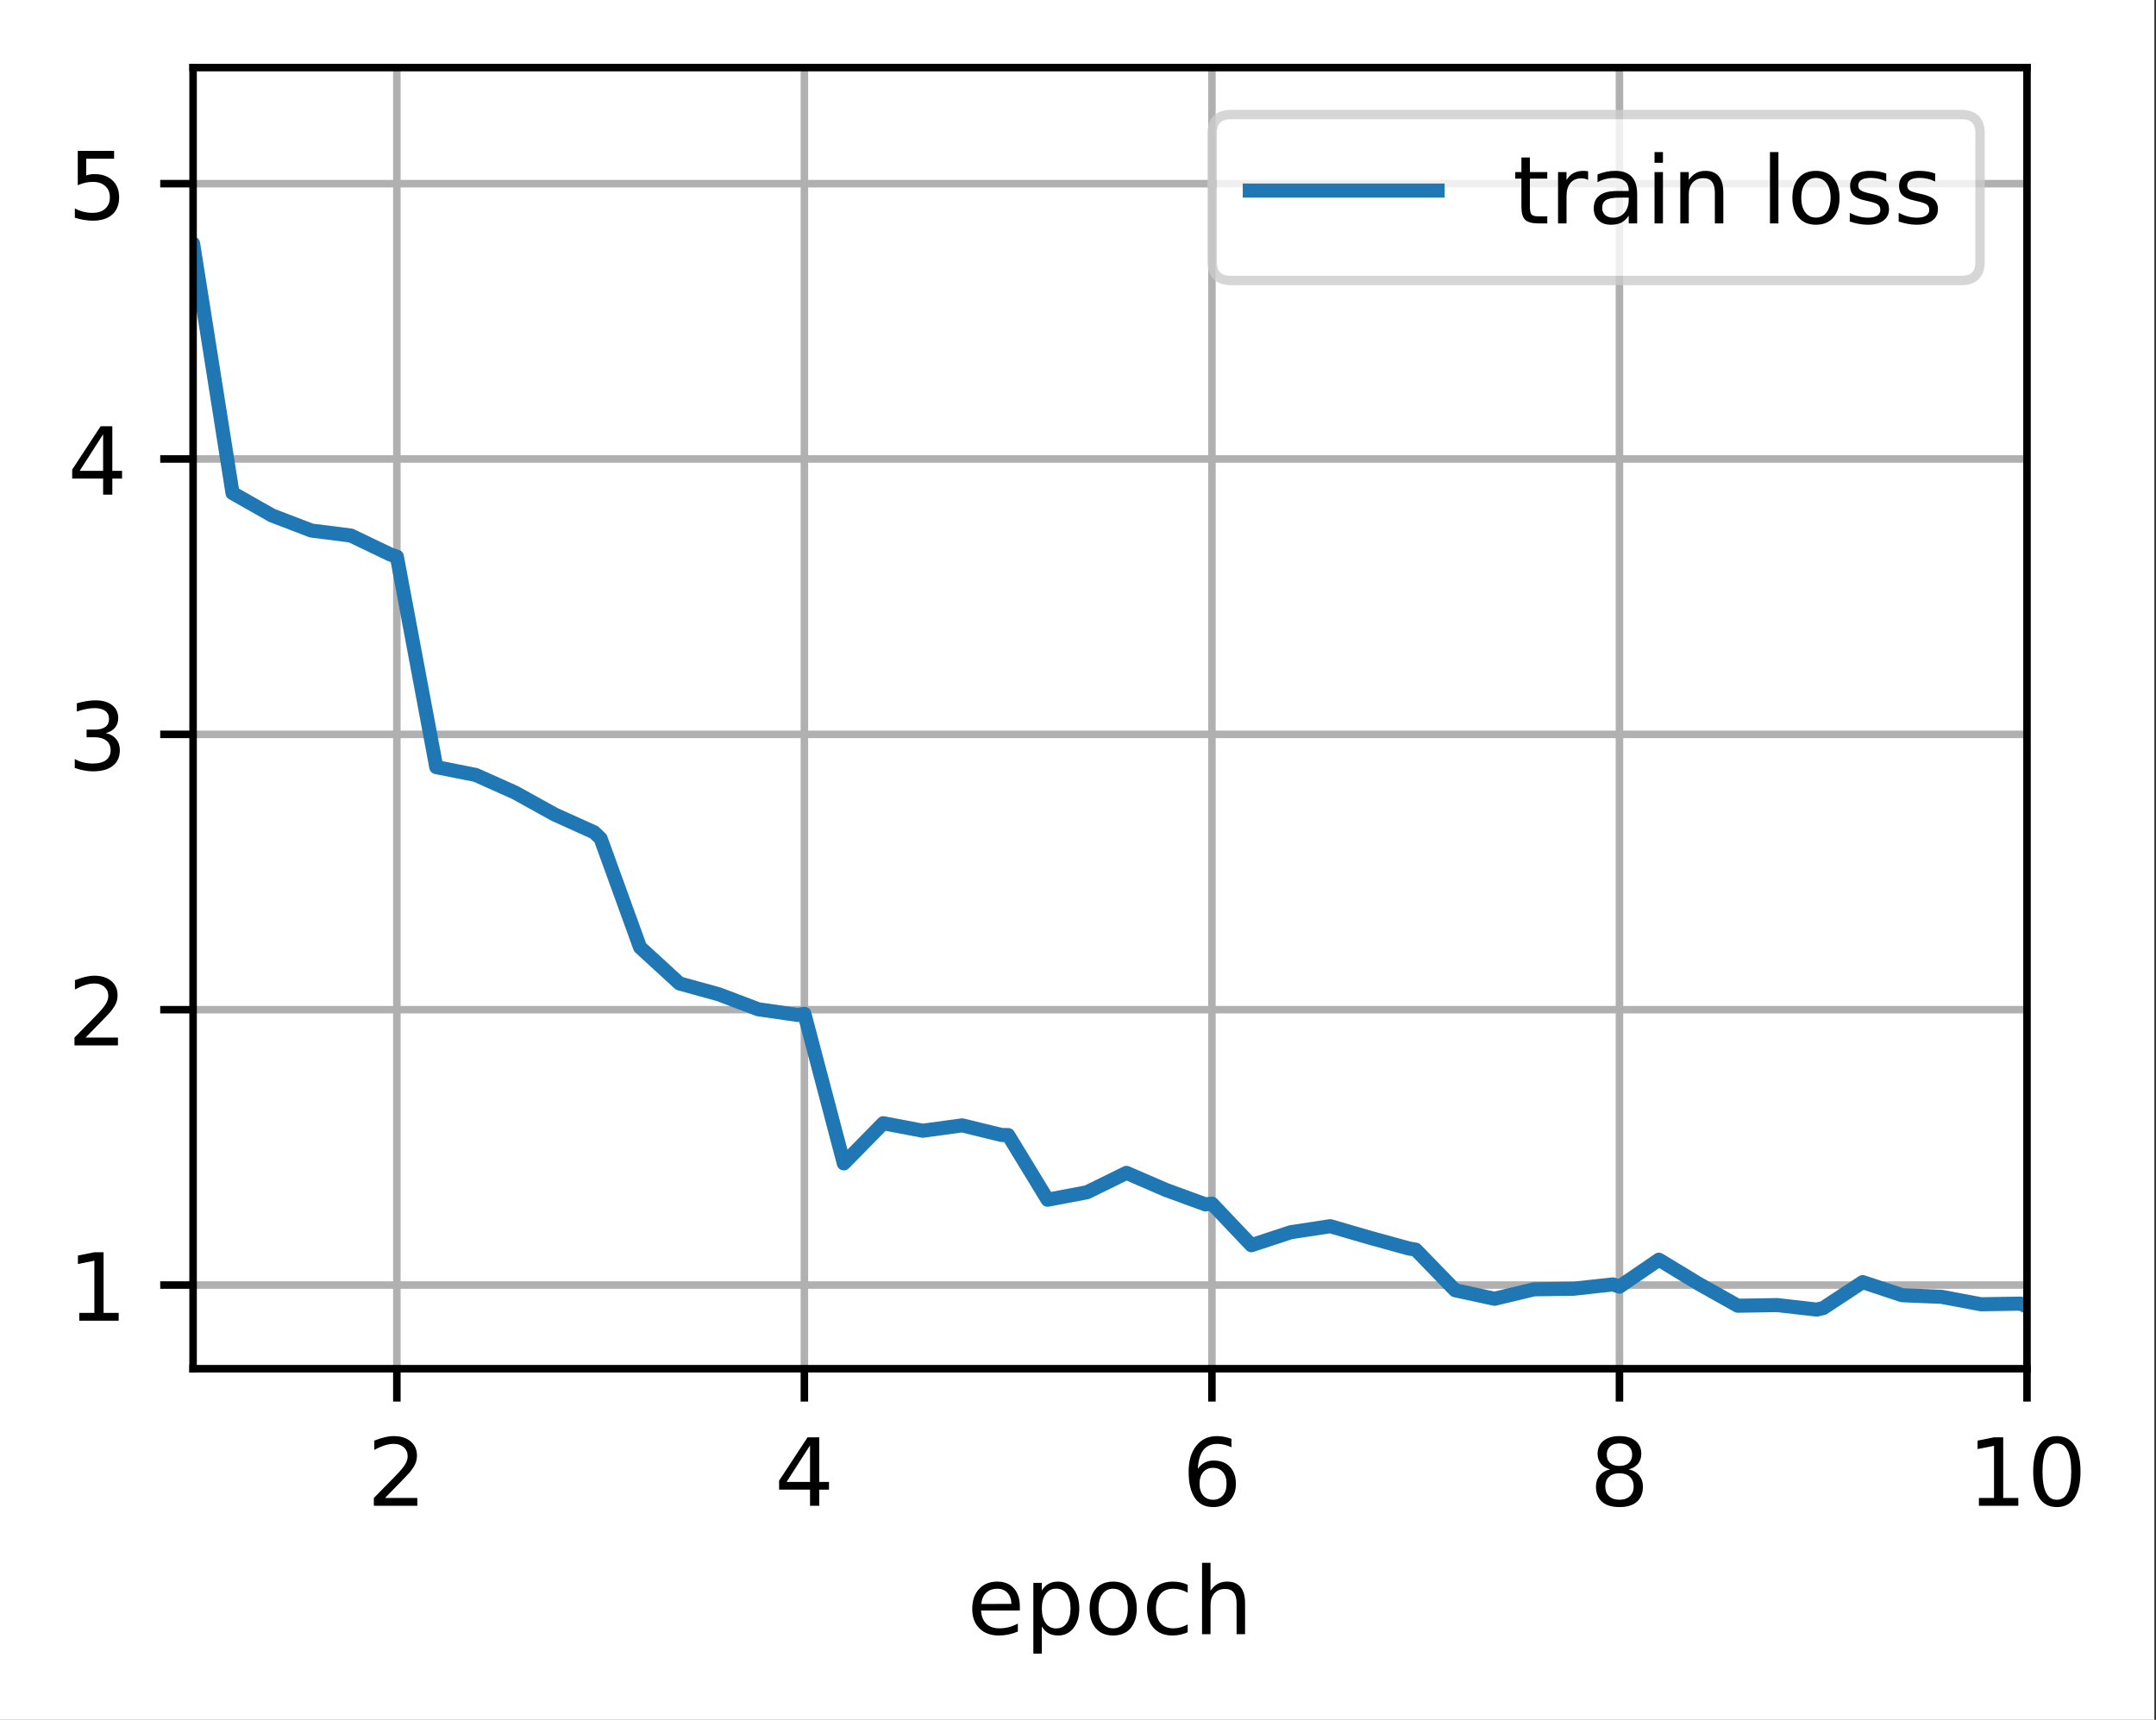 <?xml version="1.0" encoding="UTF-8"?>
<svg xmlns="http://www.w3.org/2000/svg" xmlns:xlink="http://www.w3.org/1999/xlink" width="287pt" height="229pt" viewBox="0 0 287 229" version="1.1">
<rect x="0" y="0" width="287" height="229" fill="#333333" stroke="none"/>
<defs>
<clipPath id="clip1">
  <path d="M 52 9 L 54 9 L 54 182.25 L 52 182.25 Z M 52 9 "/>
</clipPath>
<clipPath id="clip2">
  <path d="M 106 9 L 108 9 L 108 182.25 L 106 182.25 Z M 106 9 "/>
</clipPath>
<clipPath id="clip3">
  <path d="M 160 9 L 163 9 L 163 182.25 L 160 182.25 Z M 160 9 "/>
</clipPath>
<clipPath id="clip4">
  <path d="M 214 9 L 217 9 L 217 182.25 L 214 182.25 Z M 214 9 "/>
</clipPath>
<clipPath id="clip5">
  <path d="M 269 9 L 269.828 9 L 269.828 182.25 L 269 182.25 Z M 269 9 "/>
</clipPath>
<clipPath id="clip6">
  <path d="M 25.703 170 L 269.828 170 L 269.828 172 L 25.703 172 Z M 25.703 170 "/>
</clipPath>
<clipPath id="clip7">
  <path d="M 25.703 133 L 269.828 133 L 269.828 136 L 25.703 136 Z M 25.703 133 "/>
</clipPath>
<clipPath id="clip8">
  <path d="M 25.703 97 L 269.828 97 L 269.828 99 L 25.703 99 Z M 25.703 97 "/>
</clipPath>
<clipPath id="clip9">
  <path d="M 25.703 60 L 269.828 60 L 269.828 62 L 25.703 62 Z M 25.703 60 "/>
</clipPath>
<clipPath id="clip10">
  <path d="M 25.703 23 L 269.828 23 L 269.828 26 L 25.703 26 Z M 25.703 23 "/>
</clipPath>
<clipPath id="clip11">
  <path d="M 25.703 15 L 269.828 15 L 269.828 176 L 25.703 176 Z M 25.703 15 "/>
</clipPath>
<filter id="alpha" filterUnits="objectBoundingBox" x="0%" y="0%" width="100%" height="100%">
  <feColorMatrix type="matrix" in="SourceGraphic" values="0 0 0 0 1 0 0 0 0 1 0 0 0 0 1 0 0 0 1 0"/>
</filter>
<mask id="mask0">
  <g filter="url(#alpha)">
<rect x="0" y="0" width="287" height="229" style="fill:rgb(0%,0%,0%);fill-opacity:0.8;stroke:none;"/>
  </g>
</mask>
<clipPath id="clip12">
  <rect x="0" y="0" width="287" height="229"/>
</clipPath>
<g id="surface5" clip-path="url(#clip12)">
<path style="fill-rule:nonzero;fill:rgb(100%,100%,100%);fill-opacity:1;stroke-width:1;stroke-linecap:butt;stroke-linejoin:miter;stroke:rgb(80%,80%,80%);stroke-opacity:1;stroke-miterlimit:4;" d="M 131.094 29.878 L 208.863 29.878 C 210.197 29.878 210.863 29.212 210.863 27.878 L 210.863 14.2 C 210.863 12.866 210.197 12.2 208.863 12.2 L 131.094 12.2 C 129.759 12.2 129.094 12.866 129.094 14.2 L 129.094 27.878 C 129.094 29.212 129.759 29.878 131.094 29.878 Z M 131.094 29.878 " transform="matrix(1.25,0,0,1.25,0,0)"/>
</g>
</defs>
<g id="surface1">
<path style=" stroke:none;fill-rule:nonzero;fill:rgb(100%,100%,100%);fill-opacity:1;" d="M 0 229.195 L 286.781 229.195 L 286.781 0 L 0 0 Z M 0 229.195 "/>
<path style=" stroke:none;fill-rule:nonzero;fill:rgb(100%,100%,100%);fill-opacity:1;" d="M 25.703 182.25 L 269.828 182.25 L 269.828 9 L 25.703 9 Z M 25.703 182.25 "/>
<g clip-path="url(#clip1)" clip-rule="nonzero">
<path style="fill:none;stroke-width:0.8;stroke-linecap:square;stroke-linejoin:round;stroke:rgb(69.02%,69.02%,69.02%);stroke-opacity:1;stroke-miterlimit:4;" d="M 42.263 145.8 L 42.263 7.2 " transform="matrix(1.25,0,0,1.25,0,0)"/>
</g>
<path style="fill:none;stroke-width:0.8;stroke-linecap:butt;stroke-linejoin:round;stroke:rgb(0%,0%,0%);stroke-opacity:1;stroke-miterlimit:4;" d="M 0 0 L 0 3.5 " transform="matrix(1.25,0,0,1.25,52.828,182.25)"/>
<path style=" stroke:none;fill-rule:nonzero;fill:rgb(0%,0%,0%);fill-opacity:1;" d="M 51.25 199.461 L 55.555 199.461 L 55.555 200.5 L 49.766 200.5 L 49.766 199.461 C 50.234 198.977 50.871 198.328 51.68 197.512 C 52.488 196.695 52.996 196.168 53.203 195.934 C 53.598 195.488 53.875 195.113 54.031 194.809 C 54.188 194.5 54.266 194.199 54.266 193.902 C 54.266 193.418 54.094 193.023 53.758 192.719 C 53.414 192.41 52.973 192.258 52.43 192.258 C 52.039 192.258 51.633 192.324 51.203 192.461 C 50.773 192.594 50.316 192.797 49.828 193.07 L 49.828 191.824 C 50.324 191.625 50.789 191.477 51.219 191.375 C 51.652 191.273 52.047 191.223 52.406 191.223 C 53.348 191.223 54.102 191.457 54.664 191.93 C 55.223 192.402 55.504 193.031 55.504 193.82 C 55.504 194.195 55.434 194.551 55.293 194.887 C 55.152 195.223 54.898 195.617 54.527 196.074 C 54.426 196.191 54.102 196.531 53.555 197.098 C 53.012 197.66 52.242 198.449 51.25 199.461 Z M 51.25 199.461 "/>
<g clip-path="url(#clip2)" clip-rule="nonzero">
<path style="fill:none;stroke-width:0.8;stroke-linecap:square;stroke-linejoin:round;stroke:rgb(69.02%,69.02%,69.02%);stroke-opacity:1;stroke-miterlimit:4;" d="M 85.662 145.8 L 85.662 7.2 " transform="matrix(1.25,0,0,1.25,0,0)"/>
</g>
<path style="fill:none;stroke-width:0.8;stroke-linecap:butt;stroke-linejoin:round;stroke:rgb(0%,0%,0%);stroke-opacity:1;stroke-miterlimit:4;" d="M 0 0 L 0 3.5 " transform="matrix(1.25,0,0,1.25,107.078,182.25)"/>
<path style=" stroke:none;fill-rule:nonzero;fill:rgb(0%,0%,0%);fill-opacity:1;" d="M 107.828 192.461 L 104.711 197.324 L 107.828 197.324 Z M 107.5 191.387 L 109.055 191.387 L 109.055 197.324 L 110.352 197.324 L 110.352 198.352 L 109.055 198.352 L 109.055 200.5 L 107.828 200.5 L 107.828 198.352 L 103.711 198.352 L 103.711 197.16 Z M 107.5 191.387 "/>
<g clip-path="url(#clip3)" clip-rule="nonzero">
<path style="fill:none;stroke-width:0.8;stroke-linecap:square;stroke-linejoin:round;stroke:rgb(69.02%,69.02%,69.02%);stroke-opacity:1;stroke-miterlimit:4;" d="M 129.062 145.8 L 129.062 7.2 " transform="matrix(1.25,0,0,1.25,0,0)"/>
</g>
<path style="fill:none;stroke-width:0.8;stroke-linecap:butt;stroke-linejoin:round;stroke:rgb(0%,0%,0%);stroke-opacity:1;stroke-miterlimit:4;" d="M 0 0 L 0 3.5 " transform="matrix(1.25,0,0,1.25,161.328,182.25)"/>
<path style=" stroke:none;fill-rule:nonzero;fill:rgb(0%,0%,0%);fill-opacity:1;" d="M 161.477 195.453 C 160.926 195.453 160.484 195.641 160.164 196.02 C 159.84 196.398 159.68 196.914 159.68 197.574 C 159.68 198.23 159.84 198.746 160.164 199.129 C 160.484 199.508 160.926 199.699 161.477 199.699 C 162.031 199.699 162.469 199.508 162.793 199.129 C 163.117 198.746 163.277 198.23 163.277 197.574 C 163.277 196.914 163.117 196.398 162.793 196.02 C 162.469 195.641 162.031 195.453 161.477 195.453 Z M 163.926 191.586 L 163.926 192.711 C 163.617 192.562 163.305 192.453 162.988 192.375 C 162.672 192.297 162.359 192.258 162.051 192.258 C 161.238 192.258 160.617 192.531 160.188 193.082 C 159.758 193.633 159.512 194.461 159.453 195.574 C 159.691 195.219 159.992 194.945 160.352 194.758 C 160.719 194.57 161.117 194.477 161.551 194.477 C 162.465 194.477 163.188 194.754 163.719 195.309 C 164.25 195.863 164.516 196.617 164.516 197.574 C 164.516 198.512 164.242 199.262 163.688 199.828 C 163.133 200.395 162.398 200.676 161.477 200.676 C 160.422 200.676 159.617 200.273 159.062 199.465 C 158.504 198.656 158.227 197.484 158.227 195.953 C 158.227 194.512 158.566 193.363 159.25 192.508 C 159.934 191.648 160.852 191.223 162 191.223 C 162.312 191.223 162.625 191.25 162.938 191.312 C 163.254 191.375 163.582 191.465 163.926 191.586 Z M 163.926 191.586 "/>
<g clip-path="url(#clip4)" clip-rule="nonzero">
<path style="fill:none;stroke-width:0.8;stroke-linecap:square;stroke-linejoin:round;stroke:rgb(69.02%,69.02%,69.02%);stroke-opacity:1;stroke-miterlimit:4;" d="M 172.463 145.8 L 172.463 7.2 " transform="matrix(1.25,0,0,1.25,0,0)"/>
</g>
<path style="fill:none;stroke-width:0.8;stroke-linecap:butt;stroke-linejoin:round;stroke:rgb(0%,0%,0%);stroke-opacity:1;stroke-miterlimit:4;" d="M 0 0 L 0 3.5 " transform="matrix(1.25,0,0,1.25,215.578,182.25)"/>
<path style=" stroke:none;fill-rule:nonzero;fill:rgb(0%,0%,0%);fill-opacity:1;" d="M 215.574 196.172 C 214.988 196.172 214.527 196.328 214.191 196.641 C 213.855 196.953 213.688 197.387 213.688 197.934 C 213.688 198.484 213.855 198.914 214.191 199.23 C 214.527 199.543 214.988 199.699 215.574 199.699 C 216.16 199.699 216.621 199.543 216.961 199.227 C 217.297 198.91 217.469 198.48 217.469 197.934 C 217.469 197.387 217.297 196.953 216.961 196.641 C 216.629 196.328 216.164 196.172 215.574 196.172 Z M 214.344 195.648 C 213.812 195.516 213.402 195.27 213.105 194.91 C 212.812 194.547 212.664 194.102 212.664 193.582 C 212.664 192.855 212.922 192.277 213.441 191.855 C 213.961 191.434 214.672 191.223 215.574 191.223 C 216.48 191.223 217.195 191.434 217.711 191.855 C 218.227 192.277 218.484 192.855 218.484 193.582 C 218.484 194.102 218.34 194.547 218.043 194.91 C 217.75 195.27 217.34 195.516 216.812 195.648 C 217.406 195.785 217.871 196.055 218.203 196.461 C 218.531 196.863 218.699 197.352 218.699 197.934 C 218.699 198.816 218.43 199.496 217.891 199.969 C 217.352 200.441 216.578 200.676 215.574 200.676 C 214.57 200.676 213.797 200.441 213.258 199.969 C 212.719 199.496 212.449 198.816 212.449 197.934 C 212.449 197.352 212.617 196.863 212.949 196.461 C 213.285 196.055 213.75 195.785 214.344 195.648 Z M 213.891 193.699 C 213.891 194.172 214.039 194.539 214.332 194.805 C 214.629 195.066 215.043 195.199 215.574 195.199 C 216.105 195.199 216.52 195.066 216.816 194.805 C 217.117 194.539 217.266 194.172 217.266 193.699 C 217.266 193.227 217.117 192.859 216.816 192.594 C 216.52 192.328 216.105 192.199 215.574 192.199 C 215.043 192.199 214.629 192.328 214.332 192.594 C 214.039 192.859 213.891 193.227 213.891 193.699 Z M 213.891 193.699 "/>
<g clip-path="url(#clip5)" clip-rule="nonzero">
<path style="fill:none;stroke-width:0.8;stroke-linecap:square;stroke-linejoin:round;stroke:rgb(69.02%,69.02%,69.02%);stroke-opacity:1;stroke-miterlimit:4;" d="M 215.863 145.8 L 215.863 7.2 " transform="matrix(1.25,0,0,1.25,0,0)"/>
</g>
<path style="fill:none;stroke-width:0.8;stroke-linecap:butt;stroke-linejoin:round;stroke:rgb(0%,0%,0%);stroke-opacity:1;stroke-miterlimit:4;" d="M 0 0 L 0 3.5 " transform="matrix(1.25,0,0,1.25,269.828,182.25)"/>
<path style=" stroke:none;fill-rule:nonzero;fill:rgb(0%,0%,0%);fill-opacity:1;" d="M 263.426 199.461 L 265.438 199.461 L 265.438 192.508 L 263.25 192.949 L 263.25 191.824 L 265.43 191.387 L 266.66 191.387 L 266.66 199.461 L 268.672 199.461 L 268.672 200.5 L 263.426 200.5 Z M 263.426 199.461 "/>
<path style=" stroke:none;fill-rule:nonzero;fill:rgb(0%,0%,0%);fill-opacity:1;" d="M 273.801 192.199 C 273.168 192.199 272.688 192.512 272.367 193.137 C 272.051 193.758 271.891 194.699 271.891 195.953 C 271.891 197.199 272.051 198.137 272.367 198.762 C 272.688 199.387 273.168 199.699 273.801 199.699 C 274.441 199.699 274.918 199.387 275.238 198.762 C 275.559 198.137 275.719 197.199 275.719 195.953 C 275.719 194.699 275.559 193.758 275.238 193.137 C 274.918 192.512 274.441 192.199 273.801 192.199 Z M 273.801 191.223 C 274.824 191.223 275.602 191.625 276.141 192.434 C 276.68 193.242 276.949 194.414 276.949 195.953 C 276.949 197.484 276.68 198.656 276.141 199.465 C 275.602 200.273 274.824 200.676 273.801 200.676 C 272.781 200.676 272 200.273 271.461 199.465 C 270.922 198.656 270.652 197.484 270.652 195.953 C 270.652 194.414 270.922 193.242 271.461 192.434 C 272 191.625 272.781 191.223 273.801 191.223 Z M 273.801 191.223 "/>
<path style=" stroke:none;fill-rule:nonzero;fill:rgb(0%,0%,0%);fill-opacity:1;" d="M 135.758 213.898 L 135.758 214.445 L 130.594 214.445 C 130.641 215.219 130.875 215.809 131.289 216.215 C 131.707 216.617 132.289 216.82 133.031 216.82 C 133.465 216.82 133.883 216.77 134.289 216.664 C 134.691 216.559 135.094 216.398 135.492 216.188 L 135.492 217.25 C 135.09 217.418 134.676 217.551 134.254 217.641 C 133.832 217.73 133.402 217.773 132.969 217.773 C 131.875 217.773 131.012 217.457 130.375 216.824 C 129.738 216.188 129.422 215.328 129.422 214.246 C 129.422 213.125 129.723 212.238 130.328 211.582 C 130.93 210.926 131.746 210.598 132.773 210.598 C 133.691 210.598 134.418 210.891 134.953 211.484 C 135.488 212.074 135.758 212.879 135.758 213.898 Z M 134.633 213.566 C 134.625 212.953 134.453 212.465 134.117 212.098 C 133.781 211.73 133.336 211.547 132.781 211.547 C 132.156 211.547 131.656 211.723 131.281 212.078 C 130.902 212.434 130.688 212.93 130.629 213.574 Z M 134.633 213.566 "/>
<path style=" stroke:none;fill-rule:nonzero;fill:rgb(0%,0%,0%);fill-opacity:1;" d="M 138.684 216.57 L 138.684 220.195 L 137.555 220.195 L 137.555 210.762 L 138.684 210.762 L 138.684 211.797 C 138.922 211.391 139.219 211.09 139.578 210.895 C 139.941 210.695 140.371 210.598 140.871 210.598 C 141.699 210.598 142.375 210.926 142.895 211.586 C 143.414 212.242 143.672 213.109 143.672 214.184 C 143.672 215.258 143.414 216.125 142.895 216.785 C 142.375 217.445 141.699 217.773 140.871 217.773 C 140.371 217.773 139.941 217.676 139.578 217.477 C 139.219 217.277 138.922 216.977 138.684 216.57 Z M 142.508 214.184 C 142.508 213.359 142.336 212.711 141.996 212.242 C 141.656 211.77 141.191 211.535 140.598 211.535 C 140 211.535 139.535 211.77 139.195 212.242 C 138.855 212.711 138.684 213.359 138.684 214.184 C 138.684 215.008 138.855 215.656 139.195 216.129 C 139.535 216.598 140 216.832 140.598 216.832 C 141.191 216.832 141.656 216.598 141.996 216.129 C 142.336 215.656 142.508 215.008 142.508 214.184 Z M 142.508 214.184 "/>
<path style=" stroke:none;fill-rule:nonzero;fill:rgb(0%,0%,0%);fill-opacity:1;" d="M 148.18 211.547 C 147.578 211.547 147.105 211.781 146.754 212.254 C 146.402 212.723 146.227 213.367 146.227 214.184 C 146.227 215 146.402 215.645 146.75 216.117 C 147.098 216.586 147.578 216.82 148.18 216.82 C 148.781 216.82 149.254 216.586 149.602 216.113 C 149.953 215.641 150.129 214.996 150.129 214.184 C 150.129 213.375 149.953 212.73 149.602 212.258 C 149.254 211.785 148.781 211.547 148.18 211.547 Z M 148.18 210.598 C 149.156 210.598 149.926 210.914 150.484 211.551 C 151.039 212.184 151.32 213.062 151.32 214.184 C 151.32 215.301 151.039 216.18 150.484 216.82 C 149.926 217.457 149.156 217.773 148.18 217.773 C 147.203 217.773 146.434 217.457 145.875 216.82 C 145.32 216.18 145.047 215.301 145.047 214.184 C 145.047 213.062 145.32 212.184 145.875 211.551 C 146.434 210.914 147.203 210.598 148.18 210.598 Z M 148.18 210.598 "/>
<path style=" stroke:none;fill-rule:nonzero;fill:rgb(0%,0%,0%);fill-opacity:1;" d="M 158.102 211.023 L 158.102 212.074 C 157.781 211.898 157.465 211.766 157.145 211.68 C 156.828 211.59 156.504 211.547 156.18 211.547 C 155.449 211.547 154.883 211.777 154.48 212.242 C 154.078 212.703 153.875 213.348 153.875 214.184 C 153.875 215.02 154.078 215.668 154.48 216.129 C 154.883 216.59 155.449 216.82 156.18 216.82 C 156.504 216.82 156.828 216.777 157.145 216.691 C 157.465 216.602 157.781 216.473 158.102 216.297 L 158.102 217.336 C 157.785 217.48 157.461 217.59 157.125 217.664 C 156.793 217.738 156.434 217.773 156.055 217.773 C 155.027 217.773 154.207 217.449 153.602 216.805 C 152.996 216.156 152.691 215.281 152.691 214.184 C 152.691 213.07 153 212.191 153.609 211.555 C 154.223 210.914 155.062 210.598 156.129 210.598 C 156.477 210.598 156.812 210.633 157.141 210.703 C 157.473 210.773 157.789 210.879 158.102 211.023 Z M 158.102 211.023 "/>
<path style=" stroke:none;fill-rule:nonzero;fill:rgb(0%,0%,0%);fill-opacity:1;" d="M 165.738 213.469 L 165.738 217.598 L 164.613 217.598 L 164.613 213.508 C 164.613 212.859 164.488 212.375 164.234 212.055 C 163.984 211.734 163.605 211.574 163.102 211.574 C 162.492 211.574 162.016 211.766 161.664 212.152 C 161.316 212.539 161.141 213.066 161.141 213.734 L 161.141 217.598 L 160.012 217.598 L 160.012 208.098 L 161.141 208.098 L 161.141 211.824 C 161.41 211.41 161.727 211.105 162.09 210.902 C 162.453 210.699 162.875 210.598 163.352 210.598 C 164.137 210.598 164.73 210.84 165.133 211.324 C 165.535 211.809 165.738 212.523 165.738 213.469 Z M 165.738 213.469 "/>
<g clip-path="url(#clip6)" clip-rule="nonzero">
<path style="fill:none;stroke-width:0.8;stroke-linecap:square;stroke-linejoin:round;stroke:rgb(69.02%,69.02%,69.02%);stroke-opacity:1;stroke-miterlimit:4;" d="M 20.562 136.887 L 215.863 136.887 " transform="matrix(1.25,0,0,1.25,0,0)"/>
</g>
<path style="fill:none;stroke-width:0.8;stroke-linecap:butt;stroke-linejoin:round;stroke:rgb(0%,0%,0%);stroke-opacity:1;stroke-miterlimit:4;" d="M 0 0.001 L -3.5 0.001 " transform="matrix(1.25,0,0,1.25,25.703,171.108)"/>
<path style=" stroke:none;fill-rule:nonzero;fill:rgb(0%,0%,0%);fill-opacity:1;" d="M 10.551 174.82 L 12.562 174.82 L 12.562 167.867 L 10.375 168.305 L 10.375 167.184 L 12.555 166.742 L 13.785 166.742 L 13.785 174.82 L 15.797 174.82 L 15.797 175.855 L 10.551 175.855 Z M 10.551 174.82 "/>
<g clip-path="url(#clip7)" clip-rule="nonzero">
<path style="fill:none;stroke-width:0.8;stroke-linecap:square;stroke-linejoin:round;stroke:rgb(69.02%,69.02%,69.02%);stroke-opacity:1;stroke-miterlimit:4;" d="M 20.562 107.556 L 215.863 107.556 " transform="matrix(1.25,0,0,1.25,0,0)"/>
</g>
<path style="fill:none;stroke-width:0.8;stroke-linecap:butt;stroke-linejoin:round;stroke:rgb(0%,0%,0%);stroke-opacity:1;stroke-miterlimit:4;" d="M 0 0 L -3.5 0 " transform="matrix(1.25,0,0,1.25,25.703,134.445)"/>
<path style=" stroke:none;fill-rule:nonzero;fill:rgb(0%,0%,0%);fill-opacity:1;" d="M 11.398 138.156 L 15.703 138.156 L 15.703 139.195 L 9.914 139.195 L 9.914 138.156 C 10.383 137.672 11.02 137.023 11.828 136.207 C 12.637 135.391 13.145 134.863 13.352 134.629 C 13.746 134.184 14.023 133.809 14.18 133.504 C 14.336 133.195 14.414 132.895 14.414 132.598 C 14.414 132.113 14.242 131.719 13.906 131.414 C 13.562 131.105 13.121 130.953 12.578 130.953 C 12.188 130.953 11.781 131.02 11.352 131.156 C 10.922 131.289 10.465 131.492 9.977 131.766 L 9.977 130.52 C 10.473 130.32 10.938 130.172 11.367 130.07 C 11.801 129.969 12.195 129.918 12.555 129.918 C 13.496 129.918 14.25 130.152 14.812 130.625 C 15.371 131.098 15.652 131.727 15.652 132.516 C 15.652 132.891 15.582 133.246 15.441 133.582 C 15.301 133.918 15.047 134.312 14.676 134.77 C 14.574 134.887 14.25 135.227 13.703 135.793 C 13.16 136.355 12.391 137.145 11.398 138.156 Z M 11.398 138.156 "/>
<g clip-path="url(#clip8)" clip-rule="nonzero">
<path style="fill:none;stroke-width:0.8;stroke-linecap:square;stroke-linejoin:round;stroke:rgb(69.02%,69.02%,69.02%);stroke-opacity:1;stroke-miterlimit:4;" d="M 20.562 78.225 L 215.863 78.225 " transform="matrix(1.25,0,0,1.25,0,0)"/>
</g>
<path style="fill:none;stroke-width:0.8;stroke-linecap:butt;stroke-linejoin:round;stroke:rgb(0%,0%,0%);stroke-opacity:1;stroke-miterlimit:4;" d="M 0 -0 L -3.5 -0 " transform="matrix(1.25,0,0,1.25,25.703,97.782)"/>
<path style=" stroke:none;fill-rule:nonzero;fill:rgb(0%,0%,0%);fill-opacity:1;" d="M 14.07 97.617 C 14.664 97.742 15.121 98.008 15.453 98.406 C 15.785 98.805 15.953 99.297 15.953 99.883 C 15.953 100.781 15.641 101.477 15.023 101.969 C 14.406 102.461 13.527 102.707 12.387 102.707 C 12.004 102.707 11.613 102.672 11.207 102.594 C 10.801 102.52 10.383 102.406 9.953 102.254 L 9.953 101.066 C 10.293 101.266 10.668 101.414 11.074 101.516 C 11.48 101.617 11.906 101.668 12.352 101.668 C 13.125 101.668 13.711 101.516 14.117 101.211 C 14.523 100.906 14.727 100.465 14.727 99.883 C 14.727 99.344 14.535 98.926 14.16 98.621 C 13.785 98.32 13.262 98.168 12.59 98.168 L 11.527 98.168 L 11.527 97.152 L 12.641 97.152 C 13.242 97.152 13.707 97.031 14.031 96.789 C 14.352 96.547 14.512 96.199 14.512 95.742 C 14.512 95.277 14.344 94.918 14.016 94.668 C 13.684 94.418 13.207 94.289 12.59 94.289 C 12.25 94.289 11.891 94.328 11.5 94.402 C 11.117 94.477 10.691 94.59 10.227 94.742 L 10.227 93.645 C 10.695 93.516 11.133 93.418 11.543 93.352 C 11.953 93.285 12.336 93.254 12.699 93.254 C 13.637 93.254 14.375 93.465 14.922 93.891 C 15.465 94.316 15.738 94.891 15.738 95.613 C 15.738 96.121 15.594 96.547 15.305 96.895 C 15.016 97.242 14.605 97.484 14.07 97.617 Z M 14.07 97.617 "/>
<g clip-path="url(#clip9)" clip-rule="nonzero">
<path style="fill:none;stroke-width:0.8;stroke-linecap:square;stroke-linejoin:round;stroke:rgb(69.02%,69.02%,69.02%);stroke-opacity:1;stroke-miterlimit:4;" d="M 20.562 48.894 L 215.863 48.894 " transform="matrix(1.25,0,0,1.25,0,0)"/>
</g>
<path style="fill:none;stroke-width:0.8;stroke-linecap:butt;stroke-linejoin:round;stroke:rgb(0%,0%,0%);stroke-opacity:1;stroke-miterlimit:4;" d="M 0 -0.001 L -3.5 -0.001 " transform="matrix(1.25,0,0,1.25,25.703,61.118)"/>
<path style=" stroke:none;fill-rule:nonzero;fill:rgb(0%,0%,0%);fill-opacity:1;" d="M 13.727 57.828 L 10.609 62.695 L 13.727 62.695 Z M 13.398 56.754 L 14.953 56.754 L 14.953 62.695 L 16.25 62.695 L 16.25 63.719 L 14.953 63.719 L 14.953 65.867 L 13.727 65.867 L 13.727 63.719 L 9.609 63.719 L 9.609 62.531 Z M 13.398 56.754 "/>
<g clip-path="url(#clip10)" clip-rule="nonzero">
<path style="fill:none;stroke-width:0.8;stroke-linecap:square;stroke-linejoin:round;stroke:rgb(69.02%,69.02%,69.02%);stroke-opacity:1;stroke-miterlimit:4;" d="M 20.562 19.566 L 215.863 19.566 " transform="matrix(1.25,0,0,1.25,0,0)"/>
</g>
<path style="fill:none;stroke-width:0.8;stroke-linecap:butt;stroke-linejoin:round;stroke:rgb(0%,0%,0%);stroke-opacity:1;stroke-miterlimit:4;" d="M 0 0.001 L -3.5 0.001 " transform="matrix(1.25,0,0,1.25,25.703,24.455)"/>
<path style=" stroke:none;fill-rule:nonzero;fill:rgb(0%,0%,0%);fill-opacity:1;" d="M 10.352 20.09 L 15.188 20.09 L 15.188 21.129 L 11.477 21.129 L 11.477 23.363 C 11.656 23.301 11.836 23.254 12.016 23.227 C 12.195 23.195 12.375 23.18 12.555 23.18 C 13.57 23.18 14.375 23.461 14.969 24.016 C 15.562 24.574 15.859 25.328 15.859 26.281 C 15.859 27.262 15.555 28.023 14.945 28.566 C 14.336 29.109 13.473 29.383 12.363 29.383 C 11.98 29.383 11.59 29.348 11.195 29.285 C 10.797 29.219 10.387 29.121 9.965 28.992 L 9.965 27.75 C 10.332 27.949 10.711 28.098 11.102 28.195 C 11.492 28.293 11.902 28.344 12.336 28.344 C 13.043 28.344 13.602 28.156 14.008 27.789 C 14.422 27.418 14.625 26.914 14.625 26.281 C 14.625 25.645 14.422 25.145 14.008 24.773 C 13.602 24.402 13.043 24.219 12.336 24.219 C 12.008 24.219 11.68 24.254 11.352 24.328 C 11.023 24.398 10.691 24.516 10.352 24.668 Z M 10.352 20.09 "/>
<g clip-path="url(#clip11)" clip-rule="nonzero">
<path style="fill:none;stroke-width:1.5;stroke-linecap:square;stroke-linejoin:round;stroke:rgb(12.157%,46.667%,70.588%);stroke-opacity:1;stroke-miterlimit:4;" d="M 3.062 13.5 L 7.263 17 L 11.463 20.106 L 15.662 22.906 L 19.863 25.597 L 20.562 25.944 L 24.762 52.522 L 28.962 54.906 L 33.163 56.516 L 37.362 57.047 L 41.562 59.062 L 42.263 59.294 L 46.462 81.719 L 50.663 82.55 L 54.862 84.431 L 59.062 86.759 L 63.263 88.656 L 63.962 89.322 L 68.162 100.912 L 72.362 104.763 L 76.562 105.922 L 80.763 107.516 L 84.963 108.116 L 85.662 107.994 L 89.862 123.928 L 94.062 119.65 L 98.263 120.45 L 102.463 119.878 L 106.662 120.903 L 107.362 120.912 L 111.562 127.8 L 115.763 127.003 L 119.963 124.938 L 124.162 126.756 L 128.363 128.294 L 129.062 128.219 L 133.262 132.644 L 137.463 131.259 L 141.662 130.619 L 145.863 131.841 L 150.062 132.997 L 150.762 133.113 L 154.963 137.441 L 159.162 138.35 L 163.363 137.341 L 167.562 137.281 L 171.762 136.819 L 172.463 137.059 L 176.662 134.188 L 180.863 136.734 L 185.062 139.091 L 189.262 139.022 L 193.463 139.5 L 194.162 139.338 L 198.363 136.575 L 202.562 137.969 L 206.762 138.144 L 210.963 138.934 L 215.162 138.869 L 215.863 139.181 " transform="matrix(1.25,0,0,1.25,0,0)"/>
</g>
<path style="fill:none;stroke-width:0.8;stroke-linecap:square;stroke-linejoin:miter;stroke:rgb(0%,0%,0%);stroke-opacity:1;stroke-miterlimit:4;" d="M 20.562 145.8 L 20.562 7.2 " transform="matrix(1.25,0,0,1.25,0,0)"/>
<path style="fill:none;stroke-width:0.8;stroke-linecap:square;stroke-linejoin:miter;stroke:rgb(0%,0%,0%);stroke-opacity:1;stroke-miterlimit:4;" d="M 215.863 145.8 L 215.863 7.2 " transform="matrix(1.25,0,0,1.25,0,0)"/>
<path style="fill:none;stroke-width:0.8;stroke-linecap:square;stroke-linejoin:miter;stroke:rgb(0%,0%,0%);stroke-opacity:1;stroke-miterlimit:4;" d="M 20.562 145.8 L 215.863 145.8 " transform="matrix(1.25,0,0,1.25,0,0)"/>
<path style="fill:none;stroke-width:0.8;stroke-linecap:square;stroke-linejoin:miter;stroke:rgb(0%,0%,0%);stroke-opacity:1;stroke-miterlimit:4;" d="M 20.562 7.2 L 215.863 7.2 " transform="matrix(1.25,0,0,1.25,0,0)"/>
<use xlink:href="#surface5" mask="url(#mask0)"/>
<path style="fill:none;stroke-width:1.5;stroke-linecap:square;stroke-linejoin:round;stroke:rgb(12.157%,46.667%,70.588%);stroke-opacity:1;stroke-miterlimit:4;" d="M 133.094 20.3 L 153.094 20.3 " transform="matrix(1.25,0,0,1.25,0,0)"/>
<path style=" stroke:none;fill-rule:nonzero;fill:rgb(0%,0%,0%);fill-opacity:1;" d="M 203.656 20.973 L 203.656 22.914 L 205.969 22.914 L 205.969 23.785 L 203.656 23.785 L 203.656 27.496 C 203.656 28.055 203.734 28.41 203.883 28.57 C 204.039 28.73 204.348 28.809 204.816 28.809 L 205.969 28.809 L 205.969 29.75 L 204.816 29.75 C 203.949 29.75 203.352 29.586 203.023 29.266 C 202.691 28.941 202.527 28.352 202.527 27.496 L 202.527 23.785 L 201.703 23.785 L 201.703 22.914 L 202.527 22.914 L 202.527 20.973 Z M 203.656 20.973 "/>
<path style=" stroke:none;fill-rule:nonzero;fill:rgb(0%,0%,0%);fill-opacity:1;" d="M 211.406 23.961 C 211.281 23.887 211.145 23.836 210.996 23.801 C 210.848 23.766 210.684 23.75 210.504 23.75 C 209.871 23.75 209.383 23.953 209.043 24.367 C 208.703 24.781 208.531 25.375 208.531 26.148 L 208.531 29.75 L 207.402 29.75 L 207.402 22.914 L 208.531 22.914 L 208.531 23.977 C 208.77 23.559 209.078 23.25 209.453 23.051 C 209.832 22.848 210.293 22.75 210.836 22.75 C 210.91 22.75 210.996 22.754 211.09 22.766 C 211.184 22.773 211.289 22.789 211.402 22.809 Z M 211.406 23.961 "/>
<path style=" stroke:none;fill-rule:nonzero;fill:rgb(0%,0%,0%);fill-opacity:1;" d="M 215.691 26.312 C 214.785 26.312 214.156 26.418 213.805 26.625 C 213.457 26.832 213.281 27.184 213.281 27.688 C 213.281 28.086 213.41 28.402 213.676 28.637 C 213.938 28.867 214.293 28.984 214.746 28.984 C 215.367 28.984 215.867 28.766 216.246 28.324 C 216.621 27.883 216.809 27.293 216.809 26.562 L 216.809 26.312 Z M 217.934 25.848 L 217.934 29.75 L 216.809 29.75 L 216.809 28.711 C 216.555 29.125 216.234 29.43 215.852 29.629 C 215.469 29.828 215 29.926 214.445 29.926 C 213.746 29.926 213.191 29.73 212.777 29.336 C 212.363 28.941 212.156 28.418 212.156 27.758 C 212.156 26.988 212.414 26.41 212.93 26.02 C 213.445 25.629 214.211 25.434 215.234 25.434 L 216.809 25.434 L 216.809 25.324 C 216.809 24.805 216.641 24.406 216.301 24.125 C 215.961 23.84 215.484 23.699 214.867 23.699 C 214.477 23.699 214.098 23.746 213.727 23.84 C 213.355 23.934 213 24.074 212.66 24.262 L 212.66 23.223 C 213.07 23.062 213.469 22.945 213.855 22.867 C 214.242 22.789 214.617 22.75 214.984 22.75 C 215.973 22.75 216.711 23.004 217.199 23.52 C 217.688 24.031 217.934 24.805 217.934 25.848 Z M 217.934 25.848 "/>
<path style=" stroke:none;fill-rule:nonzero;fill:rgb(0%,0%,0%);fill-opacity:1;" d="M 220.246 22.914 L 221.367 22.914 L 221.367 29.75 L 220.246 29.75 Z M 220.246 20.25 L 221.367 20.25 L 221.367 21.676 L 220.246 21.676 Z M 220.246 20.25 "/>
<path style=" stroke:none;fill-rule:nonzero;fill:rgb(0%,0%,0%);fill-opacity:1;" d="M 229.402 25.621 L 229.402 29.75 L 228.277 29.75 L 228.277 25.66 C 228.277 25.012 228.152 24.527 227.898 24.207 C 227.648 23.887 227.27 23.727 226.766 23.727 C 226.156 23.727 225.68 23.918 225.328 24.305 C 224.98 24.691 224.805 25.219 224.805 25.887 L 224.805 29.75 L 223.676 29.75 L 223.676 22.914 L 224.805 22.914 L 224.805 23.977 C 225.074 23.562 225.391 23.258 225.754 23.055 C 226.117 22.852 226.539 22.75 227.016 22.75 C 227.801 22.75 228.395 22.992 228.797 23.477 C 229.199 23.961 229.402 24.676 229.402 25.621 Z M 229.402 25.621 "/>
<path style=" stroke:none;fill-rule:nonzero;fill:rgb(0%,0%,0%);fill-opacity:1;" d="M 235.613 20.25 L 236.738 20.25 L 236.738 29.75 L 235.613 29.75 Z M 235.613 20.25 "/>
<path style=" stroke:none;fill-rule:nonzero;fill:rgb(0%,0%,0%);fill-opacity:1;" d="M 241.734 23.699 C 241.133 23.699 240.656 23.934 240.309 24.406 C 239.957 24.875 239.781 25.52 239.781 26.336 C 239.781 27.152 239.957 27.797 240.305 28.27 C 240.652 28.738 241.129 28.973 241.734 28.973 C 242.336 28.973 242.809 28.738 243.156 28.266 C 243.508 27.793 243.684 27.148 243.684 26.336 C 243.684 25.527 243.508 24.883 243.156 24.41 C 242.809 23.938 242.336 23.699 241.734 23.699 Z M 241.734 22.75 C 242.711 22.75 243.48 23.066 244.035 23.703 C 244.594 24.336 244.875 25.215 244.875 26.336 C 244.875 27.453 244.594 28.332 244.035 28.973 C 243.48 29.609 242.711 29.926 241.734 29.926 C 240.754 29.926 239.988 29.609 239.43 28.973 C 238.875 28.332 238.598 27.453 238.598 26.336 C 238.598 25.215 238.875 24.336 239.43 23.703 C 239.988 23.066 240.754 22.75 241.734 22.75 Z M 241.734 22.75 "/>
<path style=" stroke:none;fill-rule:nonzero;fill:rgb(0%,0%,0%);fill-opacity:1;" d="M 251.094 23.113 L 251.094 24.176 C 250.773 24.012 250.445 23.891 250.102 23.812 C 249.762 23.73 249.406 23.688 249.039 23.688 C 248.484 23.688 248.066 23.773 247.789 23.945 C 247.508 24.113 247.367 24.371 247.367 24.715 C 247.367 24.973 247.469 25.18 247.668 25.328 C 247.867 25.477 248.27 25.617 248.871 25.75 L 249.258 25.836 C 250.055 26.008 250.617 26.246 250.953 26.559 C 251.289 26.871 251.461 27.305 251.461 27.863 C 251.461 28.496 251.207 29 250.703 29.371 C 250.203 29.742 249.512 29.926 248.633 29.926 C 248.266 29.926 247.887 29.891 247.488 29.82 C 247.09 29.746 246.672 29.641 246.234 29.5 L 246.234 28.34 C 246.648 28.555 247.059 28.715 247.461 28.824 C 247.863 28.93 248.262 28.984 248.656 28.984 C 249.188 28.984 249.594 28.895 249.875 28.715 C 250.164 28.531 250.305 28.277 250.305 27.949 C 250.305 27.645 250.203 27.41 249.996 27.246 C 249.793 27.082 249.34 26.926 248.645 26.777 L 248.254 26.684 C 247.559 26.539 247.055 26.312 246.746 26.012 C 246.438 25.707 246.281 25.289 246.281 24.762 C 246.281 24.117 246.512 23.621 246.969 23.273 C 247.422 22.922 248.07 22.75 248.906 22.75 C 249.32 22.75 249.711 22.777 250.078 22.84 C 250.445 22.898 250.781 22.992 251.094 23.113 Z M 251.094 23.113 "/>
<path style=" stroke:none;fill-rule:nonzero;fill:rgb(0%,0%,0%);fill-opacity:1;" d="M 257.605 23.113 L 257.605 24.176 C 257.289 24.012 256.957 23.891 256.617 23.812 C 256.273 23.73 255.922 23.688 255.555 23.688 C 254.996 23.688 254.578 23.773 254.301 23.945 C 254.02 24.113 253.883 24.371 253.883 24.715 C 253.883 24.973 253.98 25.18 254.18 25.328 C 254.379 25.477 254.781 25.617 255.383 25.75 L 255.77 25.836 C 256.566 26.008 257.133 26.246 257.469 26.559 C 257.805 26.871 257.973 27.305 257.973 27.863 C 257.973 28.496 257.719 29 257.219 29.371 C 256.715 29.742 256.023 29.926 255.145 29.926 C 254.781 29.926 254.398 29.891 254 29.82 C 253.605 29.746 253.188 29.641 252.746 29.5 L 252.746 28.34 C 253.164 28.555 253.57 28.715 253.973 28.824 C 254.375 28.93 254.773 28.984 255.172 28.984 C 255.699 28.984 256.105 28.895 256.391 28.715 C 256.676 28.531 256.816 28.277 256.816 27.949 C 256.816 27.645 256.715 27.41 256.508 27.246 C 256.305 27.082 255.855 26.926 255.156 26.777 L 254.766 26.684 C 254.07 26.539 253.57 26.312 253.258 26.012 C 252.949 25.707 252.797 25.289 252.797 24.762 C 252.797 24.117 253.023 23.621 253.48 23.273 C 253.934 22.922 254.582 22.75 255.422 22.75 C 255.836 22.75 256.227 22.777 256.59 22.84 C 256.957 22.898 257.297 22.992 257.605 23.113 Z M 257.605 23.113 "/>
</g>
</svg>
